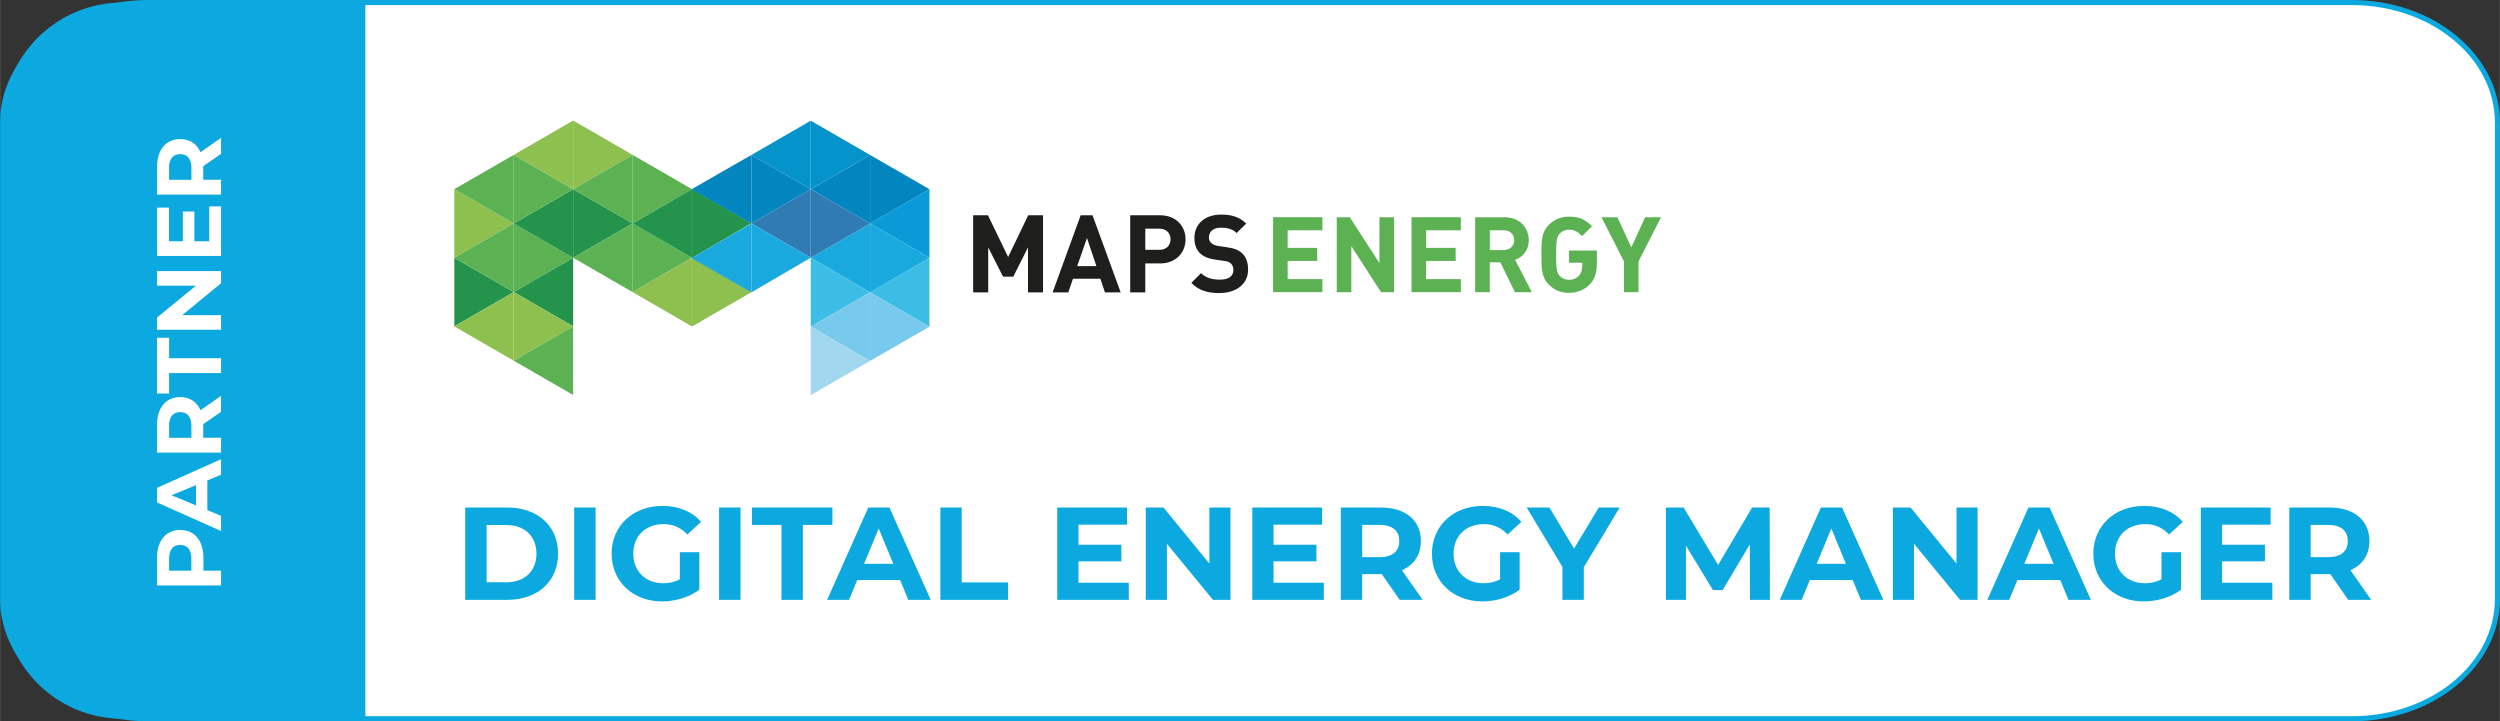<svg xmlns="http://www.w3.org/2000/svg" id="uuid-f07ad411-f6d2-4e5b-b5d2-314783d5f809" width="173.61mm" height="50.09mm" viewBox="0 0 492.13 142"><rect x="0" y="0" width="492.13" height="142" fill="#333333" stroke="none"/><defs><style>.uuid-6e4c260f-79ac-49ed-90a5-21ae22254961{fill:#317bb5;}.uuid-b69ebb8d-95c7-4886-97fb-9b153452f288{fill:#a2d8ef;}.uuid-8ed76ff1-e93e-47ec-9698-5aab8e5e8f4a{fill:#77caeb;}.uuid-5ad41c16-3507-475c-8236-976733083fbb{fill:#1e1f1d;}.uuid-d973edec-2bba-4f00-962e-046d29f87523{fill:#3cbde6;}.uuid-b769c750-b536-4110-b1c4-c5912cf319e2{fill:#24944c;}.uuid-6df126ac-f44a-4a5d-89ec-b8a9b383ea15{isolation:isolate;}.uuid-6493f2a6-727b-47c3-8abb-46e369f79b8c{fill:#5cb253;}.uuid-32b02f22-554a-441a-a717-f20297c27d50,.uuid-5a66a6cb-cd9b-486f-bbfd-fc5e4101eb5f{fill:#fff;}.uuid-ab3cf301-bce7-48e6-879f-30bb70a6e80e{fill:#19a9df;}.uuid-035d4410-387e-4b93-b15a-d8bf84bd8227{fill:#0386bf;}.uuid-c3a8b684-9591-4a31-b2bd-538d8f7e16da{fill:#0ba9e0;}.uuid-62bc208f-bcfa-4c79-8088-b5d69162ede2{fill:#0493cb;}.uuid-8a8b5764-25ee-4c8e-99fc-72ffe63423bb{fill:#099ad7;}.uuid-a45e1de0-03b8-4dcb-ae1f-be4854dbbd2c{fill:#8dc04e;}.uuid-5a66a6cb-cd9b-486f-bbfd-fc5e4101eb5f{stroke:#0ba9e0;stroke-miterlimit:10;stroke-width:1px;}</style></defs><path class="uuid-5a66a6cb-cd9b-486f-bbfd-fc5e4101eb5f" d="M29.17.5h433.8c15.83,0,28.67,10.57,28.67,23.6v93.8c0,13.03-12.83,23.6-28.67,23.6H29.17c-15.83,0-28.67-10.57-28.67-23.6V24.1C.5,11.07,13.33.5,29.17.5Z"></path><path class="uuid-c3a8b684-9591-4a31-b2bd-538d8f7e16da" d="M24.1.5h47.81v141H24.1c-13.03,0-23.6-10.58-23.6-23.6V24.1C.5,11.07,11.08.5,24.1.5h0Z"></path><g class="uuid-6df126ac-f44a-4a5d-89ec-b8a9b383ea15"><g class="uuid-6df126ac-f44a-4a5d-89ec-b8a9b383ea15"><path class="uuid-32b02f22-554a-441a-a717-f20297c27d50" d="M35.47,104.33c2.81,0,4.56,2.11,4.56,5.47v2.54h3.47v2.92h-12.6v-5.46c0-3.37,1.75-5.47,4.57-5.47ZM35.47,107.28c-1.39,0-2.2.9-2.2,2.68v2.38h4.38v-2.38c0-1.78-.81-2.68-2.18-2.68Z"></path></g><g class="uuid-6df126ac-f44a-4a5d-89ec-b8a9b383ea15"><path class="uuid-32b02f22-554a-441a-a717-f20297c27d50" d="M40.8,94.58v5.85l2.7,1.12v2.99l-12.6-5.62v-2.88l12.6-5.64v3.06l-2.7,1.12ZM38.58,95.5l-4.83,2,4.83,2v-4Z"></path></g><g class="uuid-6df126ac-f44a-4a5d-89ec-b8a9b383ea15"><path class="uuid-32b02f22-554a-441a-a717-f20297c27d50" d="M43.5,81.07l-3.51,2.43v2.68h3.51v2.92h-12.6v-5.46c0-3.37,1.75-5.47,4.57-5.47,1.89,0,3.28.96,3.98,2.59l4.05-2.83v3.13ZM33.27,83.81v2.38h4.39v-2.38c0-1.78-.83-2.68-2.2-2.68s-2.2.9-2.2,2.68Z"></path></g><g class="uuid-6df126ac-f44a-4a5d-89ec-b8a9b383ea15"><path class="uuid-32b02f22-554a-441a-a717-f20297c27d50" d="M33.27,73.44v4.03h-2.38v-10.98h2.38v4.03h10.23v2.92h-10.23Z"></path><path class="uuid-32b02f22-554a-441a-a717-f20297c27d50" d="M30.9,53.37h12.6v2.39l-7.65,6.28h7.65v2.88h-12.6v-2.41l7.65-6.27h-7.65v-2.88Z"></path><path class="uuid-32b02f22-554a-441a-a717-f20297c27d50" d="M41.16,40.63h2.34v9.76h-12.6v-9.52h2.34v6.63h2.74v-5.85h2.27v5.85h2.92v-6.86Z"></path><path class="uuid-32b02f22-554a-441a-a717-f20297c27d50" d="M43.5,30.28l-3.51,2.43v2.68h3.51v2.92h-12.6v-5.46c0-3.37,1.75-5.47,4.57-5.47,1.89,0,3.28.95,3.98,2.59l4.05-2.83v3.13ZM33.27,33.02v2.38h4.39v-2.38c0-1.78-.83-2.68-2.2-2.68s-2.2.9-2.2,2.68Z"></path></g></g><polygon class="uuid-6493f2a6-727b-47c3-8abb-46e369f79b8c" points="101.12 43.99 101.12 57.5 112.82 50.75 101.12 43.99"></polygon><polygon class="uuid-a45e1de0-03b8-4dcb-ae1f-be4854dbbd2c" points="89.42 37.24 89.42 50.74 101.12 43.99 89.42 37.24"></polygon><polygon class="uuid-b769c750-b536-4110-b1c4-c5912cf319e2" points="89.42 50.75 89.42 64.25 101.12 57.5 89.42 50.75"></polygon><polygon class="uuid-b769c750-b536-4110-b1c4-c5912cf319e2" points="112.82 37.24 112.82 50.75 124.52 43.99 112.82 37.24"></polygon><polygon class="uuid-b769c750-b536-4110-b1c4-c5912cf319e2" points="112.82 50.75 112.82 37.24 101.12 44 112.82 50.75"></polygon><polygon class="uuid-b769c750-b536-4110-b1c4-c5912cf319e2" points="112.82 64.25 112.82 50.75 101.12 57.5 112.82 64.25"></polygon><polygon class="uuid-6493f2a6-727b-47c3-8abb-46e369f79b8c" points="101.12 57.5 101.12 43.99 89.42 50.74 101.12 57.5"></polygon><polygon class="uuid-6493f2a6-727b-47c3-8abb-46e369f79b8c" points="124.52 57.5 112.82 50.75 124.52 43.99 124.52 57.5"></polygon><polygon class="uuid-a45e1de0-03b8-4dcb-ae1f-be4854dbbd2c" points="101.12 71.01 101.12 57.5 89.42 64.26 101.12 71.01"></polygon><polygon class="uuid-a45e1de0-03b8-4dcb-ae1f-be4854dbbd2c" points="101.12 57.5 101.12 71.01 112.81 64.25 101.12 57.5"></polygon><polygon class="uuid-6493f2a6-727b-47c3-8abb-46e369f79b8c" points="112.81 77.76 112.81 64.25 101.12 71.01 112.81 77.76"></polygon><polygon class="uuid-6493f2a6-727b-47c3-8abb-46e369f79b8c" points="101.12 43.99 101.12 30.49 89.42 37.24 101.12 43.99"></polygon><polygon class="uuid-a45e1de0-03b8-4dcb-ae1f-be4854dbbd2c" points="112.82 23.73 112.82 37.24 124.52 30.49 112.82 23.73"></polygon><polygon class="uuid-6493f2a6-727b-47c3-8abb-46e369f79b8c" points="101.12 30.49 101.12 44 112.82 37.24 101.12 30.49"></polygon><polygon class="uuid-6493f2a6-727b-47c3-8abb-46e369f79b8c" points="124.52 44 124.52 30.49 112.82 37.24 124.52 44"></polygon><polygon class="uuid-a45e1de0-03b8-4dcb-ae1f-be4854dbbd2c" points="112.82 37.24 112.82 23.73 101.12 30.49 112.82 37.24"></polygon><polygon class="uuid-6493f2a6-727b-47c3-8abb-46e369f79b8c" points="124.51 30.49 136.21 37.24 124.51 43.99 124.51 30.49"></polygon><polygon class="uuid-6493f2a6-727b-47c3-8abb-46e369f79b8c" points="124.51 44 124.51 57.5 136.2 50.75 124.51 44"></polygon><polygon class="uuid-a45e1de0-03b8-4dcb-ae1f-be4854dbbd2c" points="136.2 64.26 136.2 50.75 124.51 57.5 136.2 64.26"></polygon><polygon class="uuid-b769c750-b536-4110-b1c4-c5912cf319e2" points="136.2 50.75 136.2 37.24 124.51 44 136.2 50.75"></polygon><polygon class="uuid-a45e1de0-03b8-4dcb-ae1f-be4854dbbd2c" points="136.22 50.71 147.9 57.53 136.22 64.27 136.22 50.71"></polygon><polygon class="uuid-b769c750-b536-4110-b1c4-c5912cf319e2" points="136.22 37.21 136.22 50.78 147.9 43.96 136.22 37.21"></polygon><polygon class="uuid-ab3cf301-bce7-48e6-879f-30bb70a6e80e" points="147.9 57.57 147.9 44 136.14 50.82 147.9 57.57"></polygon><polygon class="uuid-ab3cf301-bce7-48e6-879f-30bb70a6e80e" points="171.27 44 171.27 57.56 159.59 50.74 171.27 44"></polygon><polygon class="uuid-8a8b5764-25ee-4c8e-99fc-72ffe63423bb" points="182.96 37.25 182.96 50.74 171.27 44 182.96 37.25"></polygon><polygon class="uuid-d973edec-2bba-4f00-962e-046d29f87523" points="182.96 50.74 182.96 64.31 171.27 57.56 182.96 50.74"></polygon><polygon class="uuid-6e4c260f-79ac-49ed-90a5-21ae22254961" points="159.59 37.25 159.59 50.74 147.9 44 159.59 37.25"></polygon><polygon class="uuid-6e4c260f-79ac-49ed-90a5-21ae22254961" points="159.59 50.74 159.59 37.25 171.27 44 159.59 50.74"></polygon><polygon class="uuid-d973edec-2bba-4f00-962e-046d29f87523" points="159.59 64.31 159.59 50.74 171.27 57.56 159.59 64.31"></polygon><polygon class="uuid-ab3cf301-bce7-48e6-879f-30bb70a6e80e" points="171.27 57.56 171.27 44 182.96 50.74 171.27 57.56"></polygon><polygon class="uuid-ab3cf301-bce7-48e6-879f-30bb70a6e80e" points="147.9 57.56 159.59 50.74 147.9 44 147.9 57.56"></polygon><polygon class="uuid-8ed76ff1-e93e-47ec-9698-5aab8e5e8f4a" points="171.27 71.05 171.27 57.56 182.96 64.31 171.27 71.05"></polygon><polygon class="uuid-8ed76ff1-e93e-47ec-9698-5aab8e5e8f4a" points="171.27 57.56 171.27 71.05 159.59 64.31 171.27 57.56"></polygon><polygon class="uuid-b69ebb8d-95c7-4886-97fb-9b153452f288" points="159.59 77.79 171.27 71.05 159.59 64.31 159.59 77.79"></polygon><polygon class="uuid-035d4410-387e-4b93-b15a-d8bf84bd8227" points="171.27 44 171.27 30.51 182.96 37.25 171.27 44"></polygon><polygon class="uuid-62bc208f-bcfa-4c79-8088-b5d69162ede2" points="147.9 30.51 159.59 37.25 159.59 23.76 147.9 30.51"></polygon><polygon class="uuid-035d4410-387e-4b93-b15a-d8bf84bd8227" points="171.27 30.51 171.27 44 159.59 37.25 171.27 30.51"></polygon><polygon class="uuid-035d4410-387e-4b93-b15a-d8bf84bd8227" points="147.9 44 147.9 30.51 159.59 37.25 147.9 44"></polygon><polygon class="uuid-62bc208f-bcfa-4c79-8088-b5d69162ede2" points="159.59 23.76 159.59 37.25 171.27 30.51 159.59 23.76"></polygon><polygon class="uuid-035d4410-387e-4b93-b15a-d8bf84bd8227" points="147.9 30.51 136.14 37.25 147.9 44 147.9 30.51"></polygon><path class="uuid-5ad41c16-3507-475c-8236-976733083fbb" d="M202.36,57.57v-8.86l-2.9,5.76h-2.01l-2.92-5.76v8.86h-2.97v-15.19h2.92l3.97,8.22,3.95-8.22h2.92v15.19h-2.97,0Z"></path><path class="uuid-5ad41c16-3507-475c-8236-976733083fbb" d="M217.51,57.57l-.9-2.69h-5.4l-.92,2.69h-3.09l5.53-15.19h2.33l5.55,15.19h-3.1ZM213.97,46.86l-1.92,5.53h3.78l-1.86-5.53Z"></path><path class="uuid-5ad41c16-3507-475c-8236-976733083fbb" d="M228.37,51.85h-2.92v5.72h-2.97v-15.19h5.89c3.14,0,5.01,2.16,5.01,4.74s-1.88,4.74-5.01,4.74h0ZM228.22,45.02h-2.77v4.16h2.77c1.34,0,2.2-.83,2.2-2.07s-.85-2.09-2.2-2.09Z"></path><path class="uuid-5ad41c16-3507-475c-8236-976733083fbb" d="M240.06,57.7c-2.3,0-4.05-.49-5.55-2.01l1.92-1.92c.96.96,2.26,1.28,3.67,1.28,1.75,0,2.69-.66,2.69-1.88,0-.53-.15-.98-.47-1.28-.3-.28-.64-.43-1.34-.53l-1.83-.26c-1.3-.19-2.26-.6-2.94-1.26-.73-.73-1.09-1.71-1.09-2.99,0-2.71,2.01-4.61,5.29-4.61,2.09,0,3.61.51,4.91,1.77l-1.88,1.86c-.96-.92-2.11-1.05-3.12-1.05-1.58,0-2.35.87-2.35,1.92,0,.38.13.79.45,1.09.3.28.79.51,1.41.6l1.79.26c1.39.19,2.26.58,2.9,1.17.81.77,1.17,1.88,1.17,3.22,0,2.94-2.45,4.61-5.63,4.61h0Z"></path><path class="uuid-6493f2a6-727b-47c3-8abb-46e369f79b8c" d="M250.61,57.52v-14.75h9.71v2.57h-6.84v3.46h5.82v2.57h-5.82v3.58h6.84v2.57h-9.71Z"></path><path class="uuid-6493f2a6-727b-47c3-8abb-46e369f79b8c" d="M271.86,57.52l-5.84-9.05v9.05h-2.88v-14.75h2.57l5.84,9.03v-9.03h2.88v14.75h-2.57Z"></path><path class="uuid-6493f2a6-727b-47c3-8abb-46e369f79b8c" d="M277.86,57.52v-14.75h9.71v2.57h-6.84v3.46h5.82v2.57h-5.82v3.58h6.84v2.57h-9.71Z"></path><path class="uuid-6493f2a6-727b-47c3-8abb-46e369f79b8c" d="M298.22,57.52l-2.88-5.88h-2.07v5.88h-2.88v-14.75h5.78c3,0,4.78,2.05,4.78,4.52,0,2.07-1.26,3.36-2.69,3.87l3.29,6.36h-3.33ZM295.99,45.34h-2.71v3.89h2.71c1.26,0,2.09-.81,2.09-1.95s-.83-1.95-2.09-1.95h0Z"></path><path class="uuid-6493f2a6-727b-47c3-8abb-46e369f79b8c" d="M312.99,55.95c-1.06,1.1-2.44,1.7-4.12,1.7s-2.94-.58-3.98-1.62c-1.49-1.49-1.45-3.34-1.45-5.88s-.04-4.39,1.45-5.88c1.04-1.04,2.32-1.62,3.98-1.62,2.05,0,3.19.56,4.52,1.88l-1.95,1.95c-.83-.83-1.43-1.26-2.57-1.26-.79,0-1.43.31-1.84.79-.56.62-.7,1.31-.7,4.14s.15,3.54.7,4.16c.41.48,1.06.77,1.84.77.87,0,1.49-.31,1.97-.83s.64-1.28.64-2.01v-.52h-2.61v-2.4h5.49v2.11c0,2.13-.33,3.44-1.37,4.52h0Z"></path><path class="uuid-6493f2a6-727b-47c3-8abb-46e369f79b8c" d="M322.55,51.47v6.05h-2.86v-6.05l-4.43-8.7h3.13l2.75,5.94,2.71-5.94h3.13l-4.43,8.7h0Z"></path><path class="uuid-c3a8b684-9591-4a31-b2bd-538d8f7e16da" d="M91.57,99.91h8.26c5.95,0,10.02,3.58,10.02,9.09s-4.08,9.09-10.02,9.09h-8.26v-18.18ZM99.62,114.64c3.61,0,5.97-2.16,5.97-5.64s-2.36-5.64-5.97-5.64h-3.84v11.27h3.84Z"></path><path class="uuid-c3a8b684-9591-4a31-b2bd-538d8f7e16da" d="M113.02,99.91h4.21v18.18h-4.21v-18.18Z"></path><path class="uuid-c3a8b684-9591-4a31-b2bd-538d8f7e16da" d="M133.82,108.71h3.84v7.38c-2,1.51-4.75,2.31-7.35,2.31-5.71,0-9.92-3.92-9.92-9.4s4.21-9.4,10-9.4c3.19,0,5.84,1.09,7.61,3.14l-2.7,2.49c-1.32-1.4-2.86-2.05-4.7-2.05-3.53,0-5.95,2.36-5.95,5.82s2.42,5.82,5.9,5.82c1.14,0,2.21-.21,3.27-.78v-5.32Z"></path><path class="uuid-c3a8b684-9591-4a31-b2bd-538d8f7e16da" d="M141.55,99.91h4.21v18.18h-4.21v-18.18Z"></path><path class="uuid-c3a8b684-9591-4a31-b2bd-538d8f7e16da" d="M153.84,103.34h-5.82v-3.43h15.84v3.43h-5.82v14.75h-4.21v-14.75Z"></path><path class="uuid-c3a8b684-9591-4a31-b2bd-538d8f7e16da" d="M177.18,114.19h-8.44l-1.61,3.9h-4.31l8.1-18.18h4.16l8.13,18.18h-4.41l-1.61-3.9ZM175.85,111l-2.88-6.96-2.88,6.96h5.77Z"></path><path class="uuid-c3a8b684-9591-4a31-b2bd-538d8f7e16da" d="M185.1,99.91h4.21v14.75h9.12v3.43h-13.32v-18.18Z"></path><path class="uuid-c3a8b684-9591-4a31-b2bd-538d8f7e16da" d="M222.2,114.71v3.38h-14.08v-18.18h13.74v3.38h-9.56v3.95h8.44v3.27h-8.44v4.21h9.89Z"></path><path class="uuid-c3a8b684-9591-4a31-b2bd-538d8f7e16da" d="M242.22,99.91v18.18h-3.45l-9.06-11.04v11.04h-4.16v-18.18h3.48l9.04,11.04v-11.04h4.16Z"></path><path class="uuid-c3a8b684-9591-4a31-b2bd-538d8f7e16da" d="M260.6,114.71v3.38h-14.08v-18.18h13.74v3.38h-9.56v3.95h8.44v3.27h-8.44v4.21h9.89Z"></path><path class="uuid-c3a8b684-9591-4a31-b2bd-538d8f7e16da" d="M275.53,118.09l-3.51-5.06h-3.87v5.06h-4.21v-18.18h7.87c4.86,0,7.9,2.52,7.9,6.6,0,2.73-1.38,4.73-3.74,5.74l4.08,5.84h-4.52ZM271.58,103.34h-3.43v6.34h3.43c2.57,0,3.87-1.2,3.87-3.17s-1.3-3.17-3.87-3.17Z"></path><path class="uuid-c3a8b684-9591-4a31-b2bd-538d8f7e16da" d="M295.31,108.71h3.84v7.38c-2,1.51-4.75,2.31-7.35,2.31-5.71,0-9.92-3.92-9.92-9.4s4.21-9.4,10-9.4c3.19,0,5.84,1.09,7.61,3.14l-2.7,2.49c-1.32-1.4-2.86-2.05-4.7-2.05-3.53,0-5.95,2.36-5.95,5.82s2.42,5.82,5.89,5.82c1.14,0,2.21-.21,3.27-.78v-5.32Z"></path><path class="uuid-c3a8b684-9591-4a31-b2bd-538d8f7e16da" d="M311.78,111.65v6.44h-4.21v-6.49l-7.04-11.69h4.47l4.86,8.08,4.86-8.08h4.13l-7.06,11.74Z"></path><path class="uuid-c3a8b684-9591-4a31-b2bd-538d8f7e16da" d="M344.49,118.09l-.03-10.91-5.35,8.99h-1.9l-5.32-8.75v10.67h-3.95v-18.18h3.48l6.8,11.3,6.7-11.3h3.45l.05,18.18h-3.95Z"></path><path class="uuid-c3a8b684-9591-4a31-b2bd-538d8f7e16da" d="M364.72,114.19h-8.44l-1.61,3.9h-4.31l8.1-18.18h4.16l8.13,18.18h-4.42l-1.61-3.9ZM363.39,111l-2.88-6.96-2.88,6.96h5.77Z"></path><path class="uuid-c3a8b684-9591-4a31-b2bd-538d8f7e16da" d="M389.3,99.91v18.18h-3.45l-9.06-11.04v11.04h-4.16v-18.18h3.48l9.04,11.04v-11.04h4.16Z"></path><path class="uuid-c3a8b684-9591-4a31-b2bd-538d8f7e16da" d="M405.58,114.19h-8.44l-1.61,3.9h-4.31l8.1-18.18h4.16l8.13,18.18h-4.42l-1.61-3.9ZM404.26,111l-2.88-6.96-2.88,6.96h5.77Z"></path><path class="uuid-c3a8b684-9591-4a31-b2bd-538d8f7e16da" d="M425.52,108.71h3.84v7.38c-2,1.51-4.75,2.31-7.35,2.31-5.71,0-9.92-3.92-9.92-9.4s4.21-9.4,10-9.4c3.19,0,5.84,1.09,7.61,3.14l-2.7,2.49c-1.32-1.4-2.86-2.05-4.7-2.05-3.53,0-5.95,2.36-5.95,5.82s2.42,5.82,5.89,5.82c1.14,0,2.21-.21,3.27-.78v-5.32Z"></path><path class="uuid-c3a8b684-9591-4a31-b2bd-538d8f7e16da" d="M447.33,114.71v3.38h-14.08v-18.18h13.74v3.38h-9.56v3.95h8.44v3.27h-8.44v4.21h9.89Z"></path><path class="uuid-c3a8b684-9591-4a31-b2bd-538d8f7e16da" d="M462.26,118.09l-3.51-5.06h-3.87v5.06h-4.21v-18.18h7.87c4.86,0,7.9,2.52,7.9,6.6,0,2.73-1.38,4.73-3.74,5.74l4.08,5.84h-4.52ZM458.31,103.34h-3.43v6.34h3.43c2.57,0,3.87-1.2,3.87-3.17s-1.3-3.17-3.87-3.17Z"></path></svg>
